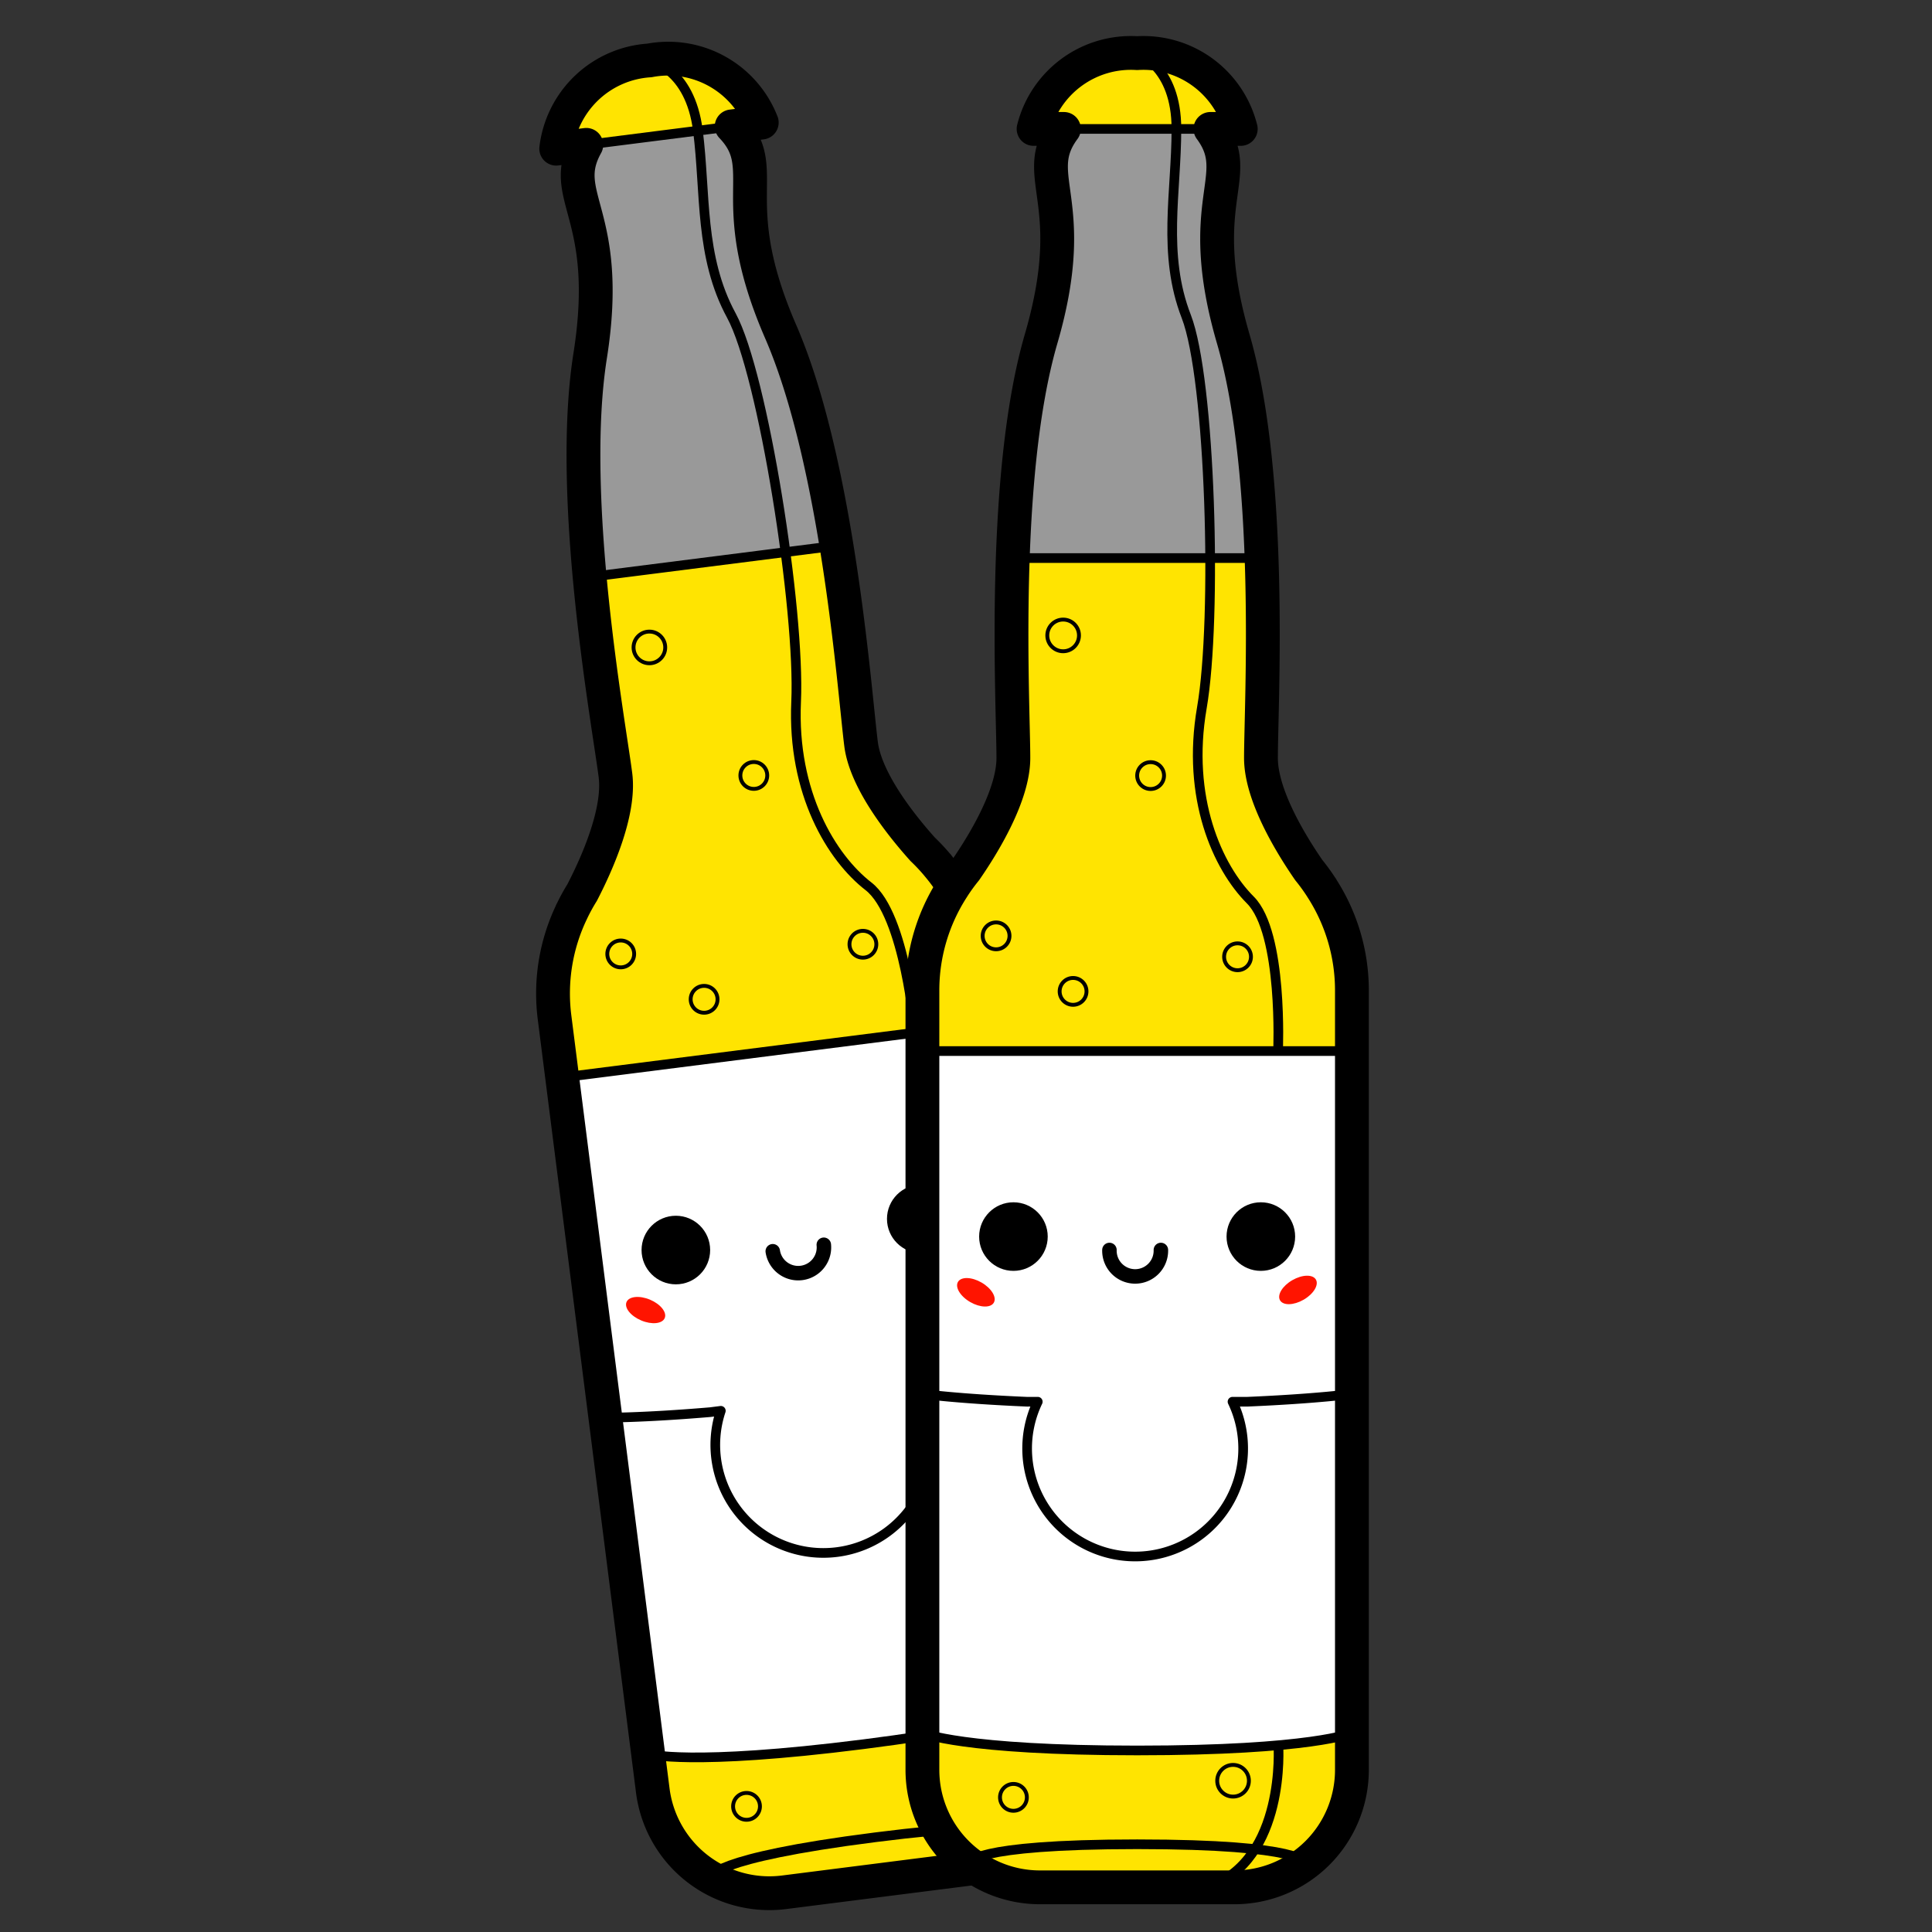 <?xml version="1.0" encoding="UTF-8"?> <svg xmlns="http://www.w3.org/2000/svg" viewBox="0 0 100 100"><rect x="0" y="0" width="100" height="100" fill="#333333" stroke="none"/> <defs> <style>.cls-1,.cls-3{fill:#fff;}.cls-1{opacity:0.5;}.cls-2{fill:#ffe401;}.cls-4,.cls-5,.cls-6,.cls-7,.cls-9{fill:none;stroke:#000;}.cls-4,.cls-7{stroke-linecap:round;stroke-miterlimit:10;}.cls-4,.cls-6{stroke-width:0.5px;}.cls-5,.cls-6,.cls-9{stroke-linejoin:round;}.cls-5{stroke-width:1.75px;}.cls-7{stroke-width:0.75px;}.cls-8{fill:#ff1400;}.cls-9{stroke-width:0.2px;}</style> </defs> <g id="Layer_5" data-name="Layer 5"> <path class="cls-1" d="M39.471,14.633a22.09,22.09,0,0,0,1.725,4.595c1.289,2.598,1.735,9.062,1.735,9.062L30.954,29.811s-1.059-5.523-.677-8.848,1.102-6.889.232-9.002-.753-4.388.817-4.587,6.269-1.2,6.973-.302S39.471,14.633,39.471,14.633Z"></path> <path class="cls-2" d="M33.614,3.128s4.705-.094,5.813,3.216L29.644,7.588s-.952-.422-.249-1.78S33.614,3.128,33.614,3.128Z"></path> <path class="cls-2" d="M30.521,29.866c.426,4.647,1.147,8.776,1.336,10.263.244,1.919-.979,4.631-1.725,6.07a9.813,9.813,0,0,0-.522.952l-.022.036.006-.001a9.754,9.754,0,0,0-.89,5.472l5.085,40.02a6.081,6.081,0,0,0,6.799,5.266l9.989-1.269a6.081,6.081,0,0,0,5.266-6.799l-5.085-40.02a9.755,9.755,0,0,0-2.231-5.075l.006-.001-.03-.029a9.809,9.809,0,0,0-.743-.791c-1.082-1.206-2.945-3.526-3.189-5.445-.189-1.487-.523-5.665-1.273-10.271Z"></path> <path class="cls-3" d="M55.585,87.861A46.55,46.55,0,0,1,44.686,90.281a46.503,46.503,0,0,1-11.155.381l-4.433-34.892L40.125,54.37l11.027-1.401Z"></path> <path class="cls-4" d="M33.547,90.785s2.153.638,11.141-.504S55.6,87.983,55.6,87.983"></path> <path class="cls-5" d="M48.525,44.78l.006-.001-.03-.029a9.809,9.809,0,0,0-.743-.791c-1.082-1.206-2.945-3.526-3.189-5.445-.346-2.724-1.181-14.482-4.163-21.353S40,8.776,37.871,6.542l1.557-.198a5.192,5.192,0,0,0-5.813-3.216A5.192,5.192,0,0,0,28.79,7.696l1.557-.198c-1.503,2.695,1.37,3.517.2,10.915s.963,18.992,1.309,21.716c.244,1.919-.979,4.631-1.725,6.07a9.813,9.813,0,0,0-.522.952l-.022.036.006-.001a9.754,9.754,0,0,0-.89,5.472l5.085,40.02a6.081,6.081,0,0,0,6.799,5.266l9.989-1.269a6.081,6.081,0,0,0,5.266-6.799l-5.085-40.02A9.755,9.755,0,0,0,48.525,44.78Z"></path> <polyline class="cls-4" points="29.098 55.771 40.125 54.37 51.152 52.969"></polyline> <line class="cls-4" x1="37.871" y1="6.542" x2="30.347" y2="7.498"></line> <line class="cls-4" x1="30.521" y1="29.866" x2="43.296" y2="28.243"></line> <path class="cls-6" d="M36.778,97.172s-.12-.976,8.521-2.074,8.766-.123,8.766-.123"></path> <path class="cls-7" d="M42.64,64.429a1.332,1.332,0,0,1-2.642.336"></path> <circle cx="47.685" cy="63.088" r="1.775"></circle> <circle cx="34.982" cy="64.702" r="1.775"></circle> <ellipse class="cls-8" cx="49.941" cy="65.586" rx="1.072" ry="0.584" transform="translate(-29.508 43.596) rotate(-37.241)"></ellipse> <ellipse class="cls-8" cx="33.417" cy="67.808" rx="0.584" ry="1.072" transform="translate(-42.039 72.392) rotate(-67.241)"></ellipse> <path class="cls-6" d="M33.614,3.128s2.098.391,2.51,3.636.078,6.522,1.73,9.565,3.566,15.267,3.353,19.992,1.84,8.078,3.744,9.553,2.408,7.576,2.408,7.576"></path> <path class="cls-6" d="M51.904,89.093s1.16,5.835-2.698,7.755"></path> <path class="cls-6" d="M31.335,73.375s1.837.021,5.428-.282l.547-.07a5.591,5.591,0,1,0,10-1.27l.75-.095c3.554-.606,5.33-1.085,5.33-1.085"></path> <circle class="cls-9" cx="33.612" cy="33.511" r="0.82"></circle> <circle class="cls-9" cx="49.809" cy="91.211" r="0.82"></circle> <circle class="cls-9" cx="39.017" cy="40.137" r="0.695"></circle> <circle class="cls-9" cx="32.129" cy="49.375" r="0.695"></circle> <circle class="cls-9" cx="36.444" cy="51.724" r="0.695"></circle> <circle class="cls-9" cx="38.64" cy="93.497" r="0.695"></circle> <circle class="cls-9" cx="44.664" cy="48.874" r="0.695"></circle> <path class="cls-1" d="M63.219,14.9a22.092,22.092,0,0,0,1.132,4.776c.951,2.739.579,9.209.579,9.209H52.857s-.355-5.613.443-8.863,1.962-6.695,1.364-8.901-.194-4.448,1.389-4.448,6.37-.4,6.956.58S63.219,14.9,63.219,14.9Z"></path> <path class="cls-2" d="M58.859,2.75s4.679.5,5.362,3.923H54.359s-.891-.539-.023-1.798S58.859,2.75,58.859,2.75Z"></path> <path class="cls-2" d="M52.42,28.885c-.163,4.663.032,8.85.032,10.349,0,1.935-1.555,4.471-2.477,5.804a9.821,9.821,0,0,0-.638.878l-.026.033h.006a9.754,9.754,0,0,0-1.573,5.316V91.607a6.081,6.081,0,0,0,6.081,6.081H63.894a6.081,6.081,0,0,0,6.081-6.081V51.265a9.755,9.755,0,0,0-1.573-5.316h.006l-.026-.033a9.822,9.822,0,0,0-.638-.878c-.921-1.333-2.477-3.869-2.477-5.804,0-1.499.195-5.686.032-10.349Z"></path> <path class="cls-3" d="M69.975,89.576a46.553,46.553,0,0,1-11.117,1.028,46.502,46.502,0,0,1-11.114-1.028V54.403H69.975Z"></path> <path class="cls-4" d="M47.744,89.699s2.055.904,11.115.904,11.115-.904,11.115-.904"></path> <path class="cls-5" d="M68.402,45.949h.006l-.026-.033a9.822,9.822,0,0,0-.638-.878c-.921-1.333-2.477-3.869-2.477-5.804,0-2.746.654-14.515-1.438-21.707s.654-8.369-1.177-10.854h1.569A5.192,5.192,0,0,0,58.859,2.75,5.192,5.192,0,0,0,53.498,6.673h1.569c-1.831,2.485.915,3.661-1.177,10.854S52.452,36.488,52.452,39.234c0,1.935-1.555,4.471-2.477,5.804a9.821,9.821,0,0,0-.638.878l-.026.033h.006a9.754,9.754,0,0,0-1.573,5.316V91.607a6.081,6.081,0,0,0,6.081,6.081H63.894a6.081,6.081,0,0,0,6.081-6.081V51.265A9.755,9.755,0,0,0,68.402,45.949Z"></path> <polyline class="cls-4" points="47.744 54.403 58.86 54.403 69.975 54.403"></polyline> <line class="cls-4" x1="62.652" y1="6.673" x2="55.067" y2="6.673"></line> <line class="cls-4" x1="52.421" y1="28.885" x2="65.298" y2="28.885"></line> <path class="cls-6" d="M50.145,96.442s.003-.983,8.715-.983,8.711.983,8.711.983"></path> <path class="cls-7" d="M60.087,64.699a1.332,1.332,0,1,1-2.663,0"></path> <circle cx="65.261" cy="64.005" r="1.775"></circle> <circle cx="52.455" cy="64.005" r="1.775"></circle> <ellipse class="cls-8" cx="67.183" cy="66.767" rx="1.072" ry="0.584" transform="translate(-24.383 42.537) rotate(-30)"></ellipse> <ellipse class="cls-8" cx="50.512" cy="66.889" rx="0.584" ry="1.072" transform="translate(-32.672 77.189) rotate(-60)"></ellipse> <path class="cls-6" d="M58.859,2.75s2.032.652,2.032,3.923-.744,6.48.51,9.707,1.613,15.595.807,20.256.807,8.246,2.51,9.949,1.434,7.819,1.434,7.819"></path> <path class="cls-6" d="M66.168,90.335s.415,5.934-3.654,7.353"></path> <path class="cls-6" d="M47.744,72.149s1.819.252,5.42.405l.551-.001a5.591,5.591,0,1,0,10.08,0l.756.001c3.602-.153,5.424-.405,5.424-.405"></path> <circle class="cls-9" cx="55.028" cy="32.889" r="0.82"></circle> <circle class="cls-9" cx="63.823" cy="92.171" r="0.82"></circle> <circle class="cls-9" cx="59.555" cy="40.144" r="0.695"></circle> <circle class="cls-9" cx="51.557" cy="48.44" r="0.695"></circle> <circle class="cls-9" cx="55.542" cy="51.314" r="0.695"></circle> <circle class="cls-9" cx="52.455" cy="93.031" r="0.695"></circle> <circle class="cls-9" cx="64.055" cy="49.523" r="0.695"></circle> </g> </svg> 